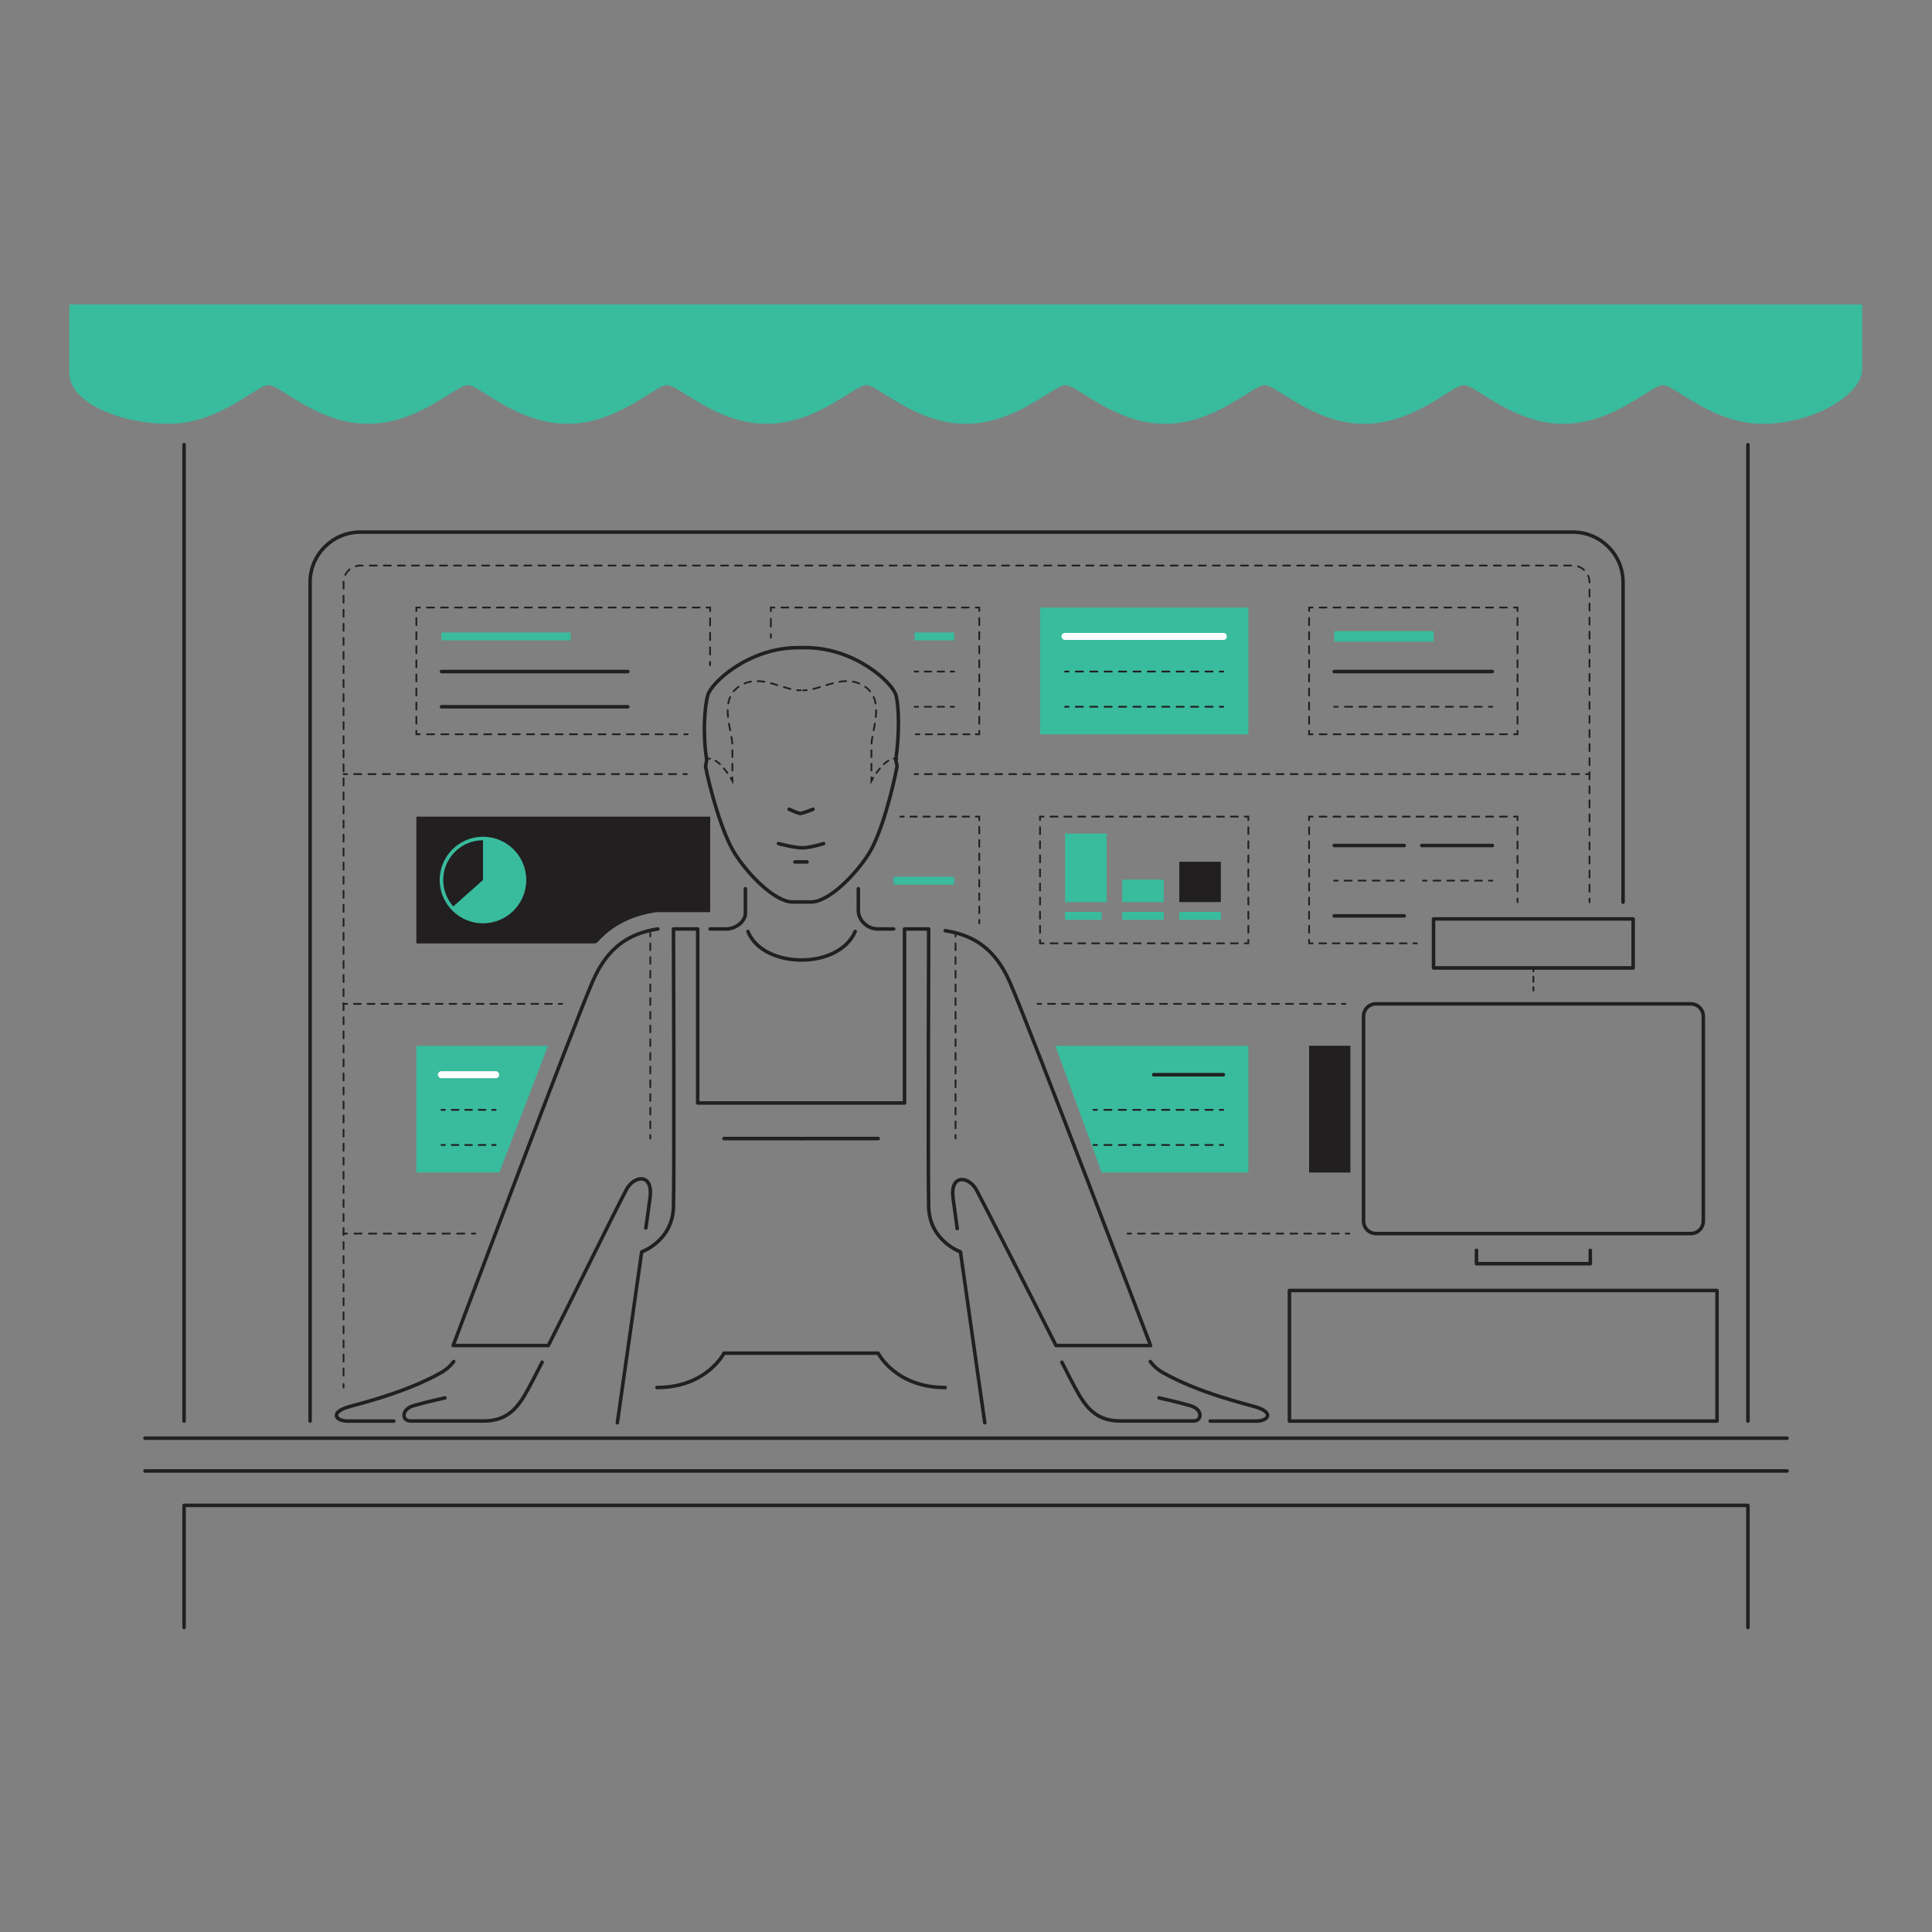 <?xml version="1.0" encoding="utf-8"?>
<!-- Generator: Adobe Illustrator 24.3.0, SVG Export Plug-In . SVG Version: 6.00 Build 0)  -->
<svg version="1.1" id="Layer_1" xmlns="http://www.w3.org/2000/svg" xmlns:xlink="http://www.w3.org/1999/xlink" x="0px" y="0px"
	 viewBox="0 0 2200 2200" style="enable-background:new 0 0 2200 2200;" xml:space="preserve">
<rect x="0" y="0" width="2200" height="2200" fill="#808080" stroke="none"/>
<style type="text/css">
	.st0{fill:#221F20;}
	.st1{fill:#39BB9D;}
	.st2{fill:none;stroke:#221F20;stroke-width:2;stroke-linecap:round;stroke-miterlimit:10;}
	.st3{fill:none;stroke:#221F20;stroke-width:2;stroke-linecap:round;stroke-miterlimit:10;stroke-dasharray:7.64,7.64;}
	.st4{fill:none;stroke:#221F20;stroke-width:2;stroke-linecap:round;stroke-miterlimit:10;stroke-dasharray:8.02,8.02;}
	.st5{fill:none;stroke:#221F20;stroke-width:2;stroke-linecap:round;stroke-miterlimit:10;stroke-dasharray:7.9,7.9;}
	.st6{fill:none;stroke:#221F20;stroke-width:2;stroke-linecap:round;stroke-miterlimit:10;stroke-dasharray:8.13,8.13;}
	.st7{fill:none;stroke:#221F20;stroke-width:2;stroke-linecap:round;stroke-miterlimit:10;stroke-dasharray:7.8,7.8;}
	.st8{fill:none;stroke:#221F20;stroke-width:2;stroke-linecap:round;stroke-miterlimit:10;stroke-dasharray:6.56,6.56;}
	.st9{fill:none;stroke:#221F20;stroke-width:2;stroke-linecap:round;stroke-miterlimit:10;stroke-dasharray:7.68,7.68;}
	.st10{fill:none;stroke:#221F20;stroke-width:2;stroke-linecap:round;stroke-miterlimit:10;stroke-dasharray:5.95,5.95;}
	.st11{fill:none;stroke:#221F20;stroke-width:2;stroke-linecap:round;stroke-miterlimit:10;stroke-dasharray:8,8;}
	.st12{fill:none;stroke:#221F20;stroke-width:2;stroke-linecap:round;stroke-miterlimit:10;stroke-dasharray:8.15,8.15;}
	.st13{fill:none;stroke:#221F20;stroke-width:2;stroke-linecap:round;stroke-miterlimit:10;stroke-dasharray:8.01,8.01;}
	.st14{fill:none;stroke:#221F20;stroke-width:2;stroke-linecap:round;stroke-miterlimit:10;stroke-dasharray:7.77,7.77;}
	.st15{fill:none;stroke:#221F20;stroke-width:2;stroke-linecap:round;stroke-miterlimit:10;stroke-dasharray:7.97,7.97;}
	.st16{fill:none;stroke:#221F20;stroke-width:2;stroke-linecap:round;stroke-miterlimit:10;stroke-dasharray:7.89,7.89;}
	.st17{fill:none;stroke:#221F20;stroke-width:2;stroke-linecap:round;stroke-miterlimit:10;stroke-dasharray:8.36,8.36;}
	.st18{fill:none;stroke:#221F20;stroke-width:2;stroke-linecap:round;stroke-miterlimit:10;stroke-dasharray:8.2,8.2;}
	.st19{fill:none;stroke:#221F20;stroke-width:2;stroke-linecap:round;stroke-miterlimit:10;stroke-dasharray:8.79,8.79;}
	.st20{fill:none;stroke:#221F20;stroke-width:2;stroke-linecap:round;stroke-miterlimit:10;stroke-dasharray:7.13,7.13;}
	.st21{fill:none;stroke:#221F20;stroke-width:2;stroke-linecap:round;stroke-miterlimit:10;stroke-dasharray:7.41,7.41;}
	.st22{fill:none;stroke:#221F20;stroke-width:2;stroke-linecap:round;stroke-miterlimit:10;stroke-dasharray:8.26,8.26;}
	.st23{fill:none;stroke:#221F20;stroke-width:2;stroke-linecap:round;stroke-miterlimit:10;stroke-dasharray:7.96,7.96;}
	.st24{fill:none;stroke:#221F20;stroke-width:2;stroke-linecap:round;stroke-miterlimit:10;stroke-dasharray:7.44,7.44;}
	.st25{fill:none;stroke:#221F20;stroke-width:2;stroke-linecap:round;stroke-miterlimit:10;stroke-dasharray:7.57,7.57;}
	.st26{fill:none;stroke:#221F20;stroke-width:2;stroke-linecap:round;stroke-miterlimit:10;stroke-dasharray:6.45,6.45;}
	.st27{fill:none;stroke:#221F20;stroke-width:2;stroke-linecap:round;stroke-miterlimit:10;stroke-dasharray:8.16,8.16;}
	.st28{fill:none;stroke:#221F20;stroke-width:2;stroke-linecap:round;stroke-miterlimit:10;stroke-dasharray:8.22,8.22;}
	.st29{fill:none;stroke:#221F20;stroke-width:2;stroke-linecap:round;stroke-miterlimit:10;stroke-dasharray:7.67,7.67;}
	.st30{fill:none;stroke:#FFFFFF;stroke-width:8;stroke-linecap:round;stroke-linejoin:round;}
	.st31{fill:none;stroke:#221F20;stroke-width:4;stroke-linecap:round;stroke-linejoin:round;}
</style>
<g id="solid_shapes">
	<rect x="1490.7" y="1190.8" class="st0" width="47" height="144.4"/>
	<path class="st0" d="M746.2,1038.9l1.5-0.2h61V929.9H474.1v144.4h203.1l2.5-0.7C696.6,1054.5,718.3,1043.2,746.2,1038.9z"/>
	<rect x="1342.9" y="981.3" class="st0" width="47.3" height="45.9"/>
	<path class="st1" d="M2007.6,346.7H79v78.8c0,31.7,55.6,57.1,113.4,57.1s99.6-44,113.4-44c13.9,0,55.6,44,113.4,44
		s99.6-44,113.4-44s55.6,44,113.5,44s99.5-44,113.4-44s55.6,44,113.5,44s99.6-44,113.5-44s55.6,44,113.4,44s99.6-44,113.4-44
		s55.6,44,113.4,44s99.6-44,113.4-44s55.6,44,113.4,44s99.6-44,113.4-44s55.6,44,113.4,44s99.6-44,113.4-44s55.6,44,113.4,44
		c57.9,0,113.4-32.9,113.4-62.5v-73.3H2007.6z"/>
	<rect x="502.7" y="720.2" class="st1" width="147.1" height="9"/>
	<rect x="1519.3" y="718.7" class="st1" width="113.2" height="12"/>
	<rect x="1212.8" y="1038.4" class="st1" width="41.6" height="9"/>
	<rect x="1277.9" y="1038.4" class="st1" width="47.3" height="9"/>
	<rect x="1342.9" y="1038.4" class="st1" width="47.3" height="9"/>
	<polyline class="st1" points="1201.7,1190.8 1421.5,1190.8 1421.5,1335.2 1254.5,1335.2 	"/>
	<rect x="1184.3" y="691.8" class="st1" width="237.2" height="144.4"/>
	<polyline class="st1" points="568.6,1335.2 474.1,1335.2 474.1,1190.8 624.1,1190.8 	"/>
	<rect x="1212.8" y="949.2" class="st1" width="47.3" height="78.1"/>
	<rect x="1277.9" y="1001.6" class="st1" width="47.3" height="25.7"/>
	<rect x="1041.5" y="720.2" class="st1" width="45.1" height="9"/>
	<rect x="1017.6" y="998.3" class="st1" width="68.9" height="9"/>
	<path class="st1" d="M550,1051.4c-27.2,0-49.3-22.1-49.3-49.3c0-27.2,22.1-49.3,49.3-49.3c27.2,0,49.3,22.1,49.3,49.3c0,0,0,0,0,0
		C599.2,1029.3,577.2,1051.4,550,1051.4z M550,956.8c-25,0-45.3,20.3-45.3,45.3c0,25,20.3,45.3,45.3,45.3c25,0,45.3-20.3,45.3-45.3
		C595.2,977.1,575,956.9,550,956.8L550,956.8z"/>
	<path class="st1" d="M550,954.8v47.3l-35.4,31.4c17.3,19.5,47.2,21.3,66.7,4c19.5-17.3,21.3-47.2,4-66.7
		C576.3,960.6,563.5,954.8,550,954.8z"/>
</g>
<g id="dotted_lines">
	<line class="st2" x1="1613.4" y1="1074.2" x2="1609.4" y2="1074.2"/>
	<line class="st3" x1="1601.7" y1="1074.2" x2="1498.5" y2="1074.2"/>
	<polyline class="st2" points="1494.7,1074.2 1490.7,1074.2 1490.7,1070.2 	"/>
	<line class="st4" x1="1490.7" y1="1062.2" x2="1490.7" y2="937.9"/>
	<polyline class="st2" points="1490.7,933.9 1490.7,929.9 1494.7,929.9 	"/>
	<line class="st5" x1="1502.6" y1="929.9" x2="1720" y2="929.9"/>
	<polyline class="st2" points="1724,929.9 1728,929.9 1728,933.9 	"/>
	<line class="st6" x1="1728" y1="942" x2="1728" y2="1019.2"/>
	<line class="st2" x1="1728" y1="1023.3" x2="1728" y2="1027.3"/>
	<line class="st2" x1="1088.1" y1="1062.4" x2="1088.1" y2="1066.4"/>
	<line class="st7" x1="1088.1" y1="1074.2" x2="1088.1" y2="1288.6"/>
	<line class="st2" x1="1088.1" y1="1292.5" x2="1088.1" y2="1296.5"/>
	<line class="st2" x1="740.5" y1="1062.4" x2="740.5" y2="1066.4"/>
	<line class="st7" x1="740.5" y1="1074.2" x2="740.5" y2="1288.6"/>
	<line class="st2" x1="740.5" y1="1292.5" x2="740.5" y2="1296.5"/>
	<path class="st2" d="M1021.7,864.4c-1.3-0.4-2.6-0.6-4-0.5"/>
	<path class="st8" d="M1011.6,866.2c-6.2,3.7-11.9,11.3-15.5,16.7"/>
	<path class="st2" d="M994.3,885.7c-1.3,2.1-2,3.5-2,3.5v-4"/>
	<path class="st9" d="M992.3,877.4V849c0-16.7,15.8-50.5-6.7-66.7c-21-15.1-43.5-0.6-63.2,3"/>
	<path class="st2" d="M918.6,785.9c-1.3,0.1-2.7,0.2-4,0.2"/>
	<path class="st2" d="M804.6,864.4c1.3-0.4,2.6-0.6,3.9-0.5"/>
	<path class="st8" d="M814.7,866.2c6.2,3.7,11.9,11.3,15.5,16.7"/>
	<path class="st2" d="M832,885.7c1.3,2.1,2,3.5,2,3.5v-4"/>
	<path class="st9" d="M834,877.4V849c0-16.7-15.8-50.5,6.7-66.7c21-15.1,43.5-0.6,63.2,3"/>
	<path class="st2" d="M907.7,785.9c1.3,0.1,2.7,0.2,4,0.2"/>
	<line class="st2" x1="1746.1" y1="1102.1" x2="1746.1" y2="1106.1"/>
	<line class="st10" x1="1746.1" y1="1112.1" x2="1746.1" y2="1121"/>
	<line class="st2" x1="1746.1" y1="1124" x2="1746.1" y2="1128"/>
	<line class="st2" x1="1810" y1="1027.3" x2="1810" y2="1023.3"/>
	<path class="st11" d="M1810,1015.3V663.1c0-10.5-8.5-19-19-19.1H410.3c-10.5,0-19,8.5-19.1,19.1V1572"/>
	<line class="st2" x1="391.2" y1="1576" x2="391.2" y2="1580"/>
	<line class="st2" x1="782.1" y1="881.5" x2="778.1" y2="881.5"/>
	<line class="st12" x1="770" y1="881.5" x2="399.3" y2="881.5"/>
	<line class="st2" x1="395.2" y1="881.5" x2="391.2" y2="881.5"/>
	<line class="st2" x1="1810" y1="881.5" x2="1806" y2="881.5"/>
	<line class="st13" x1="1798" y1="881.5" x2="1049.5" y2="881.5"/>
	<line class="st2" x1="1045.5" y1="881.5" x2="1041.5" y2="881.5"/>
	<line class="st2" x1="640.2" y1="1143.1" x2="636.2" y2="1143.1"/>
	<line class="st14" x1="628.4" y1="1143.1" x2="399.1" y2="1143.1"/>
	<line class="st2" x1="395.2" y1="1143.1" x2="391.2" y2="1143.1"/>
	<line class="st2" x1="1532.1" y1="1143.1" x2="1528.1" y2="1143.1"/>
	<line class="st15" x1="1520.2" y1="1143.1" x2="1189.5" y2="1143.1"/>
	<line class="st2" x1="1185.5" y1="1143.1" x2="1181.5" y2="1143.1"/>
	<line class="st2" x1="1536.5" y1="1404.7" x2="1532.5" y2="1404.7"/>
	<line class="st16" x1="1524.6" y1="1404.7" x2="1291.9" y2="1404.7"/>
	<line class="st2" x1="1288" y1="1404.7" x2="1284" y2="1404.7"/>
	<line class="st2" x1="541.3" y1="1404.7" x2="537.3" y2="1404.7"/>
	<line class="st17" x1="528.9" y1="1404.7" x2="399.4" y2="1404.7"/>
	<line class="st2" x1="395.2" y1="1404.7" x2="391.2" y2="1404.7"/>
	<line class="st2" x1="1212.8" y1="804.8" x2="1216.8" y2="804.8"/>
	<line class="st18" x1="1225" y1="804.8" x2="1384.9" y2="804.8"/>
	<line class="st2" x1="1389" y1="804.8" x2="1393" y2="804.8"/>
	<line class="st2" x1="1212.8" y1="764.7" x2="1216.8" y2="764.7"/>
	<line class="st18" x1="1225" y1="764.7" x2="1384.9" y2="764.7"/>
	<line class="st2" x1="1389" y1="764.7" x2="1393" y2="764.7"/>
	<line class="st2" x1="877.8" y1="726.1" x2="877.8" y2="722.1"/>
	<line class="st19" x1="877.8" y1="713.4" x2="877.8" y2="700.2"/>
	<polyline class="st2" points="877.8,695.8 877.8,691.8 881.8,691.8 	"/>
	<line class="st5" x1="889.8" y1="691.8" x2="1107.1" y2="691.8"/>
	<polyline class="st2" points="1111.1,691.8 1115.1,691.8 1115.1,695.8 	"/>
	<line class="st4" x1="1115.1" y1="703.8" x2="1115.1" y2="828.1"/>
	<polyline class="st2" points="1115.1,832.1 1115.1,836.1 1111.1,836.1 	"/>
	<line class="st20" x1="1104" y1="836.1" x2="1050.4" y2="836.1"/>
	<line class="st2" x1="1046.9" y1="836.1" x2="1042.9" y2="836.1"/>
	<line class="st2" x1="1041.5" y1="804.8" x2="1045.5" y2="804.8"/>
	<line class="st21" x1="1052.9" y1="804.8" x2="1078.8" y2="804.8"/>
	<line class="st2" x1="1082.5" y1="804.8" x2="1086.5" y2="804.8"/>
	<line class="st2" x1="1041.5" y1="764.7" x2="1045.5" y2="764.7"/>
	<line class="st21" x1="1052.9" y1="764.7" x2="1078.8" y2="764.7"/>
	<line class="st2" x1="1082.5" y1="764.7" x2="1086.5" y2="764.7"/>
	<line class="st2" x1="808.6" y1="757.6" x2="808.6" y2="753.6"/>
	<line class="st22" x1="808.6" y1="745.4" x2="808.6" y2="699.9"/>
	<polyline class="st2" points="808.6,695.8 808.6,691.8 804.6,691.8 	"/>
	<line class="st23" x1="796.7" y1="691.8" x2="482.1" y2="691.8"/>
	<polyline class="st2" points="478.1,691.8 474.1,691.8 474.1,695.8 	"/>
	<line class="st4" x1="474.1" y1="703.8" x2="474.1" y2="828.1"/>
	<polyline class="st2" points="474.1,832.1 474.1,836.1 478.1,836.1 	"/>
	<line class="st6" x1="486.3" y1="836.1" x2="775.1" y2="836.1"/>
	<line class="st2" x1="779.1" y1="836.1" x2="783.1" y2="836.1"/>
	<polyline class="st2" points="1728,832.1 1728,836.1 1724,836.1 	"/>
	<line class="st5" x1="1716" y1="836.1" x2="1498.7" y2="836.1"/>
	<polyline class="st2" points="1494.7,836.1 1490.7,836.1 1490.7,832.1 	"/>
	<line class="st4" x1="1490.7" y1="824.1" x2="1490.7" y2="699.8"/>
	<polyline class="st2" points="1490.7,695.8 1490.7,691.8 1494.7,691.8 	"/>
	<line class="st5" x1="1502.6" y1="691.8" x2="1720" y2="691.8"/>
	<polyline class="st2" points="1724,691.8 1728,691.8 1728,695.8 	"/>
	<line class="st4" x1="1728" y1="703.8" x2="1728" y2="828.1"/>
	<line class="st2" x1="1519.3" y1="804.8" x2="1523.3" y2="804.8"/>
	<line class="st18" x1="1531.5" y1="804.8" x2="1691.3" y2="804.8"/>
	<line class="st2" x1="1695.4" y1="804.8" x2="1699.4" y2="804.8"/>
	<polyline class="st2" points="1421.5,1070.2 1421.5,1074.2 1417.5,1074.2 	"/>
	<line class="st5" x1="1409.6" y1="1074.2" x2="1192.2" y2="1074.2"/>
	<polyline class="st2" points="1188.3,1074.2 1184.3,1074.2 1184.3,1070.2 	"/>
	<line class="st4" x1="1184.3" y1="1062.2" x2="1184.3" y2="937.9"/>
	<polyline class="st2" points="1184.3,933.9 1184.3,929.9 1188.3,929.9 	"/>
	<line class="st5" x1="1196.2" y1="929.9" x2="1413.6" y2="929.9"/>
	<polyline class="st2" points="1417.5,929.9 1421.5,929.9 1421.5,933.9 	"/>
	<line class="st4" x1="1421.5" y1="941.9" x2="1421.5" y2="1066.2"/>
	<line class="st2" x1="1025.2" y1="929.9" x2="1029.2" y2="929.9"/>
	<line class="st24" x1="1036.6" y1="929.9" x2="1107.4" y2="929.9"/>
	<polyline class="st2" points="1111.1,929.9 1115.1,929.9 1115.1,933.9 	"/>
	<line class="st25" x1="1115.1" y1="941.5" x2="1115.1" y2="1043.7"/>
	<line class="st2" x1="1115.1" y1="1047.5" x2="1115.1" y2="1051.5"/>
	<line class="st2" x1="649.8" y1="1042.9" x2="653.8" y2="1042.9"/>
	<line class="st26" x1="660.2" y1="1042.9" x2="682.8" y2="1042.9"/>
	<line class="st2" x1="686" y1="1042.9" x2="690" y2="1042.9"/>
	<line class="st2" x1="649.8" y1="1002.8" x2="653.8" y2="1002.8"/>
	<line class="st27" x1="661.9" y1="1002.8" x2="772" y2="1002.8"/>
	<line class="st2" x1="776.1" y1="1002.8" x2="780.1" y2="1002.8"/>
	<line class="st2" x1="649.8" y1="962.8" x2="653.8" y2="962.8"/>
	<line class="st27" x1="661.9" y1="962.8" x2="772" y2="962.8"/>
	<line class="st2" x1="776.1" y1="962.8" x2="780.1" y2="962.8"/>
	<line class="st2" x1="1620.4" y1="1002.8" x2="1624.4" y2="1002.8"/>
	<line class="st16" x1="1632.3" y1="1002.8" x2="1691.5" y2="1002.8"/>
	<line class="st2" x1="1695.4" y1="1002.8" x2="1699.4" y2="1002.8"/>
	<line class="st2" x1="1519.3" y1="1002.8" x2="1523.3" y2="1002.8"/>
	<line class="st15" x1="1531.2" y1="1002.8" x2="1591" y2="1002.8"/>
	<line class="st2" x1="1595" y1="1002.8" x2="1599" y2="1002.8"/>
	<line class="st2" x1="1245.2" y1="1303.8" x2="1249.2" y2="1303.8"/>
	<line class="st28" x1="1257.5" y1="1303.8" x2="1384.9" y2="1303.8"/>
	<line class="st2" x1="1389" y1="1303.8" x2="1393" y2="1303.8"/>
	<line class="st2" x1="1245.2" y1="1263.8" x2="1249.2" y2="1263.8"/>
	<line class="st28" x1="1257.5" y1="1263.8" x2="1384.9" y2="1263.8"/>
	<line class="st2" x1="1389" y1="1263.8" x2="1393" y2="1263.8"/>
	<line class="st2" x1="502.7" y1="1303.8" x2="506.7" y2="1303.8"/>
	<line class="st29" x1="514.4" y1="1303.8" x2="556.5" y2="1303.8"/>
	<line class="st2" x1="560.4" y1="1303.8" x2="564.4" y2="1303.8"/>
	<line class="st2" x1="502.7" y1="1263.8" x2="506.7" y2="1263.8"/>
	<line class="st29" x1="514.4" y1="1263.8" x2="556.5" y2="1263.8"/>
	<line class="st2" x1="560.4" y1="1263.8" x2="564.4" y2="1263.8"/>
	<line class="st2" x1="1519.3" y1="1263.8" x2="1523.3" y2="1263.8"/>
	<line class="st2" x1="1532.5" y1="1263.8" x2="1536.5" y2="1263.8"/>
	<line class="st2" x1="1519.3" y1="1223.8" x2="1523.3" y2="1223.8"/>
	<line class="st2" x1="1532.5" y1="1223.8" x2="1536.5" y2="1223.8"/>
</g>
<g id="inverted_lines">
	<line class="st30" x1="1212.8" y1="724.7" x2="1393" y2="724.7"/>
	<line class="st30" x1="502.7" y1="1223.8" x2="564.4" y2="1223.8"/>
</g>
<g id="solid_lines">
	<path class="st31" d="M1121.4,1620.1c0,0-16.9-118-27.7-194.6c0,0-35.2-12.3-36.2-51.3c-0.9-39.1,0-316.4,0-316.4H1030V1256H794.5
		v-198.2h-27.6c0,0,1,277.4,0,316.4s-36.2,51.3-36.2,51.3c-10.8,76.5-27.7,194.6-27.7,194.6"/>
	<path class="st31" d="M1209.2,1551.2c4.6,9,8.1,15.9,9.9,19.3c13.4,25.1,23.4,47.6,56.8,47.6h83.2c10,0,10.8-13.4-3.8-17.5
		c-17.6-5-35.5-8.8-35.5-8.8"/>
	<path class="st31" d="M1090,1399l-2.2-16.2l-2.5-18.1c-3.8-28.6,18.2-25.4,26.7-9.5c11.2,21,62.4,121.3,90.5,177h107.7
		c0,0-139.1-365.7-160.1-413.4c-16.5-37.6-40.2-53.8-73.7-59"/>
	<path class="st31" d="M1378,1618.2h52.6c13.8,0,20.1-9.7,0-15.9c-10.6-3.3-64.1-15.5-106.5-39.3c-5.6-3.2-10.5-7.5-14.3-12.6"/>
	<path class="st31" d="M617.3,1551.2c-4.6,9-8.1,15.9-9.9,19.3c-13.4,25.1-23.4,47.6-56.8,47.6h-83.2c-10,0-10.8-13.4,3.8-17.5
		c17.5-5,35.5-8.8,35.5-8.8"/>
	<path class="st31" d="M448.5,1618.2h-52.6c-13.8,0-20.1-9.7,0-15.9c10.6-3.3,64.1-15.5,106.5-39.3c5.6-3.2,10.5-7.5,14.3-12.6"/>
	<line class="st31" x1="912.2" y1="1296.5" x2="1000" y2="1296.5"/>
	<path class="st31" d="M912.2,1540.9h87.8c0,0,19.7,39.1,76.3,39.1"/>
	<path class="st31" d="M735.4,1398.4l2.3-16.2l2.5-18.2c3.8-28.7-18.3-25.5-26.8-9.6c-11.2,21-60.8,121.9-89,177.8H516
		c0,0,138.1-367.3,159.1-415.2c16.6-37.7,40.3-54,74-59.2"/>
	<line class="st31" x1="912.2" y1="1296.5" x2="824.4" y2="1296.5"/>
	<path class="st31" d="M912.2,1540.9h-87.8c0,0-19.7,39.1-76.3,39.1"/>
	<path class="st31" d="M913.1,737.5h4.3c56.2,0,99.1,40,102.9,54.3c3.4,12.7,4,43.5-0.1,72.3c-0.5,3.6,1.8,6.2,1.1,9.6
		c-4.5,23.4-17.2,75.3-32.4,99.1s-45.3,54.3-65.3,54.3h-21c-20,0-50-30.5-65.3-54.3s-29.2-75.7-33.7-99.1c-0.5-2.7,1.4-6.7,1-9.4
		c-4.6-29.5-2.2-59.5,1.3-72.5c3.8-14.3,46.7-54.3,102.9-54.3L913.1,737.5z"/>
	<path class="st31" d="M898.6,921.5c0,0,10.3,4.8,12.8,4.8s14.4-4.8,14.4-4.8"/>
	<path class="st31" d="M886.4,960.6c0,0,18.1,4.8,27.2,4.8s24.3-4.8,24.3-4.8"/>
	<line class="st31" x1="919" y1="981.5" x2="905.2" y2="981.5"/>
	<path class="st31" d="M808.6,1057.8h18.5c10.7,0,21.7-8.6,21.7-17.8v-28"/>
	<path class="st31" d="M1017.6,1057.8h-18.5c-10.8,0-21.7-9.5-21.7-21V1012"/>
	<path class="st31" d="M851.7,1060.7c16.9,42.5,103.1,44.1,122.1,0"/>
	<path class="st31" d="M1566.9,1143.1h358.4c7.9,0,14.3,6.4,14.3,14.3l0,0v233c0,7.9-6.4,14.3-14.3,14.3h0h-358.3
		c-7.9,0-14.3-6.4-14.3-14.3l0,0v-233C1552.6,1149.5,1559,1143.1,1566.9,1143.1z"/>
	<rect x="1468.3" y="1469.5" class="st31" width="486.9" height="148.7"/>
	<polyline class="st31" points="1810.9,1423.8 1810.9,1439 1681.3,1439 1681.3,1423.8 	"/>
	<rect x="1632.4" y="1046.4" class="st31" width="227.3" height="55.8"/>
	<path class="st31" d="M353.1,1618.2V663.1c0-31.6,25.6-57.2,57.2-57.2c0,0,0,0,0,0H1791c31.6,0,57.2,25.6,57.2,57.2c0,0,0,0,0,0
		v364.2"/>
	<line class="st31" x1="502.7" y1="804.8" x2="714.9" y2="804.8"/>
	<line class="st31" x1="502.7" y1="764.7" x2="714.9" y2="764.7"/>
	<line class="st31" x1="1519.3" y1="764.7" x2="1699.4" y2="764.7"/>
	<line class="st31" x1="1519.3" y1="1042.9" x2="1599" y2="1042.9"/>
	<line class="st31" x1="1619" y1="962.8" x2="1699.4" y2="962.8"/>
	<line class="st31" x1="1519.3" y1="962.8" x2="1599" y2="962.8"/>
	<line class="st31" x1="1313.7" y1="1223.8" x2="1393" y2="1223.8"/>
	<line class="st31" x1="2034.9" y1="1637.7" x2="165.1" y2="1637.7"/>
	<line class="st31" x1="2034.9" y1="1675" x2="165.1" y2="1675"/>
	<polyline class="st31" points="1990.4,1853.3 1990.4,1714.2 209.6,1714.2 209.6,1853.3 	"/>
	<line class="st31" x1="209.6" y1="1618.2" x2="209.6" y2="506.4"/>
	<line class="st31" x1="1990.4" y1="1618.2" x2="1990.4" y2="506.4"/>
</g>
</svg>
